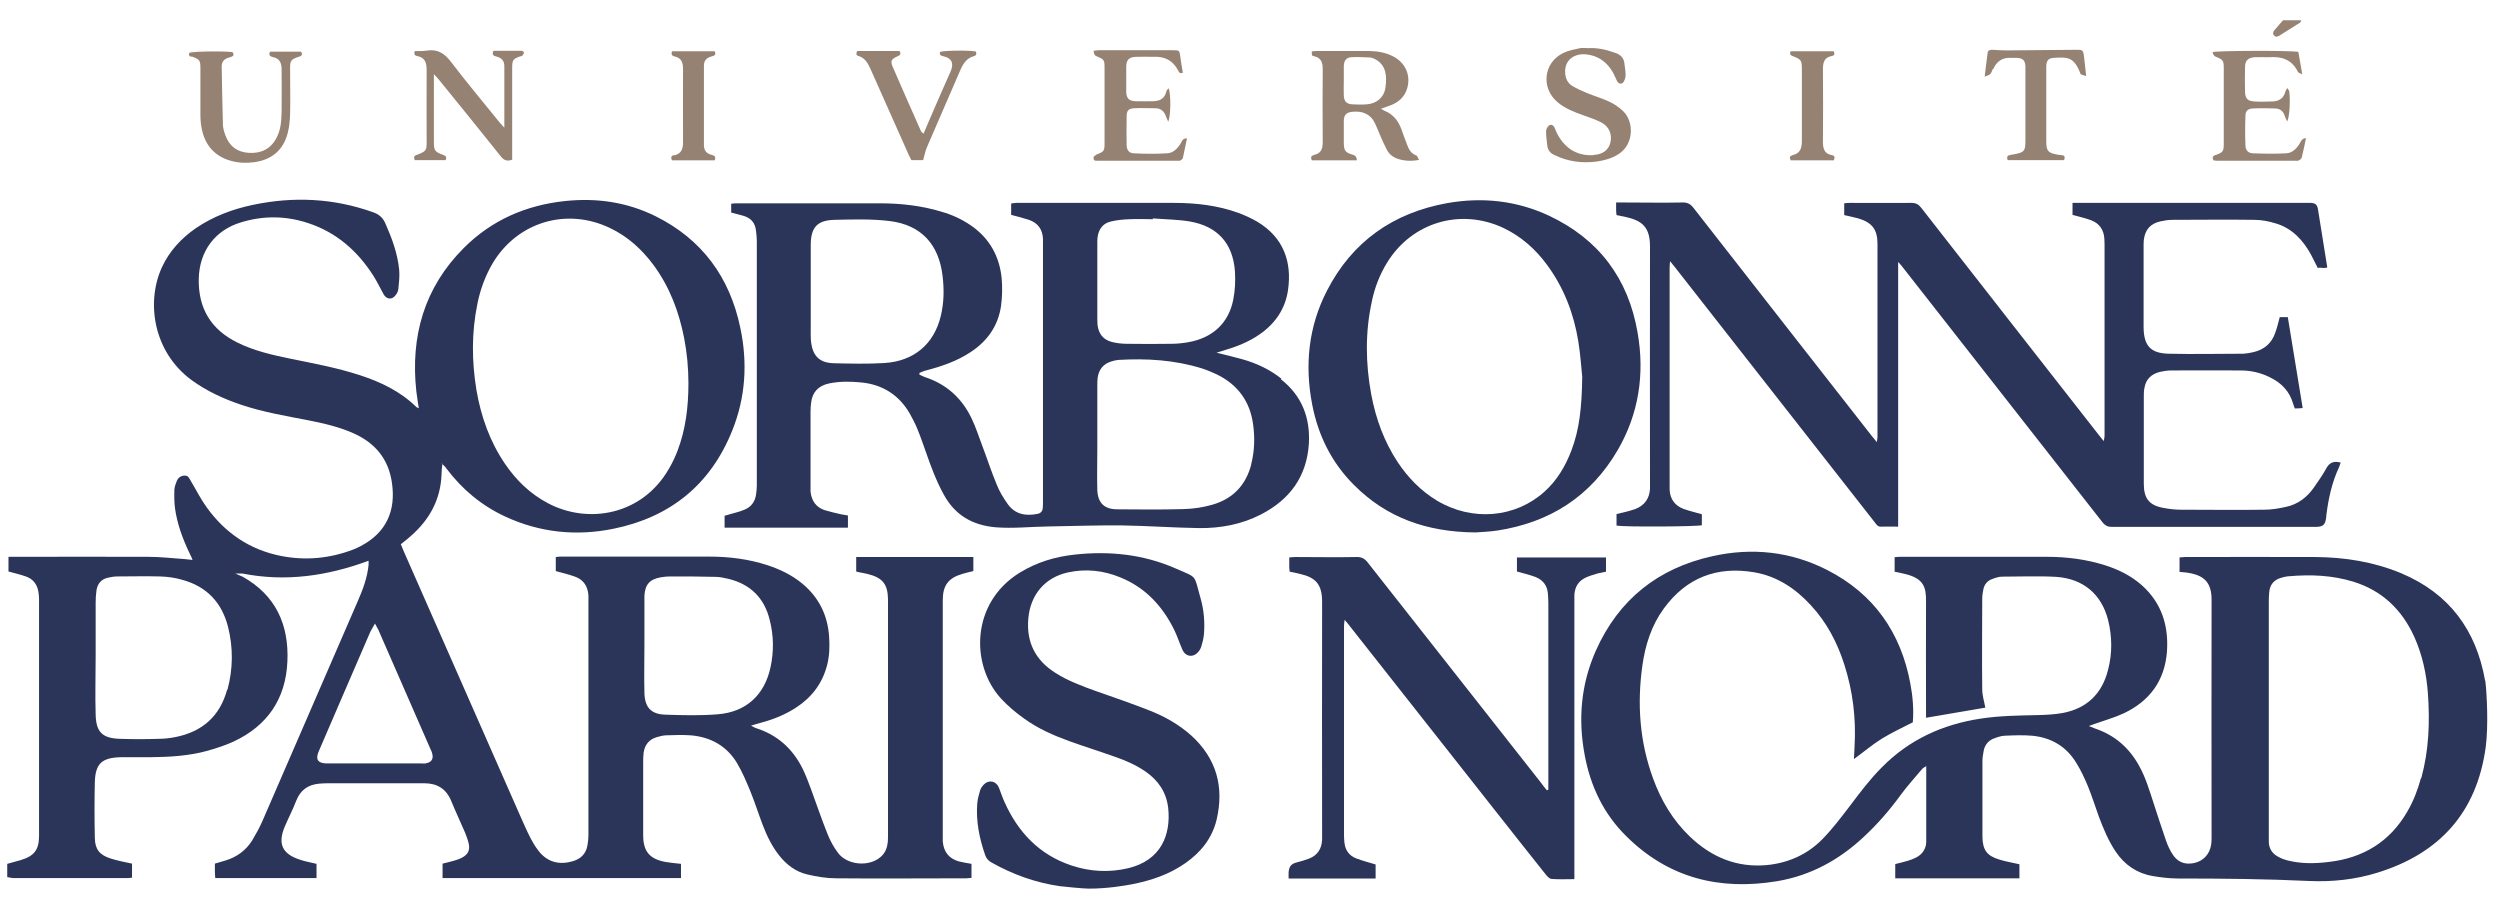 <svg width="121" height="44" viewBox="0 0 121 44" fill="none" xmlns="http://www.w3.org/2000/svg">
<g clip-path="url(#clip0_2127_204997)">
<path d="M120.28 32.95C119.85 30.5 118.55 28.73 116.23 27.75C114.89 27.19 113.49 26.97 112.05 26.96C109.95 26.95 107.85 26.96 105.75 26.96C105.66 26.96 105.58 26.98 105.49 26.98V27.68C105.61 27.69 105.71 27.7 105.81 27.71C106.66 27.82 107.05 28.17 107.04 29.05C107.03 32.87 107.04 36.69 107.04 40.51C107.04 40.63 107.04 40.76 107.02 40.88C106.95 41.34 106.65 41.67 106.2 41.77C105.73 41.87 105.36 41.72 105.11 41.28C105 41.1 104.91 40.9 104.84 40.7C104.63 40.09 104.43 39.48 104.23 38.86C104.03 38.25 103.85 37.63 103.53 37.06C103.05 36.19 102.35 35.58 101.4 35.26C101.32 35.23 101.24 35.2 101.1 35.14C101.23 35.09 101.3 35.07 101.37 35.04C101.85 34.87 102.35 34.73 102.8 34.52C104.04 33.93 104.77 32.95 104.88 31.55C104.97 30.3 104.63 29.19 103.67 28.33C103.15 27.87 102.55 27.57 101.89 27.36C100.97 27.07 100.03 26.95 99.08 26.95C96.7 26.95 94.32 26.95 91.93 26.95C91.85 26.95 91.78 26.96 91.7 26.97V27.67C91.87 27.71 92.02 27.73 92.16 27.77C93.14 27.99 93.22 28.45 93.22 29.09C93.21 30.86 93.22 32.63 93.22 34.4C93.22 34.52 93.22 34.64 93.22 34.74C94.21 34.57 95.17 34.41 96.09 34.25C96.04 33.97 95.94 33.67 95.94 33.36C95.92 31.9 95.94 30.44 95.94 28.97C95.94 28.81 95.97 28.65 96 28.5C96.05 28.28 96.19 28.11 96.41 28.03C96.57 27.97 96.74 27.91 96.9 27.91C97.77 27.91 98.65 27.87 99.52 27.92C100.83 28.01 101.71 28.76 102.03 30C102.23 30.8 102.24 31.62 102.03 32.42C101.74 33.58 101 34.29 99.83 34.51C99.44 34.58 99.04 34.6 98.65 34.61C97.72 34.63 96.79 34.64 95.87 34.78C94.02 35.06 92.4 35.8 91.08 37.14C90.51 37.71 90.03 38.35 89.54 39C89.11 39.56 88.69 40.12 88.2 40.62C87.47 41.36 86.55 41.77 85.51 41.87C84.06 42 82.84 41.49 81.8 40.5C80.97 39.71 80.4 38.75 80.01 37.68C79.36 35.91 79.23 34.08 79.49 32.22C79.63 31.22 79.93 30.27 80.53 29.45C81.62 27.96 83.1 27.39 84.91 27.7C86.01 27.89 86.9 28.48 87.65 29.3C88.41 30.12 88.92 31.09 89.26 32.15C89.68 33.45 89.84 34.78 89.76 36.14C89.75 36.34 89.74 36.53 89.73 36.74C90.21 36.39 90.63 36.03 91.1 35.74C91.57 35.45 92.08 35.22 92.58 34.96C92.63 34.34 92.58 33.71 92.46 33.08C92 30.61 90.69 28.74 88.44 27.59C86.68 26.69 84.8 26.49 82.88 26.92C80.25 27.5 78.34 29.02 77.24 31.49C76.52 33.11 76.37 34.81 76.7 36.55C76.98 38.06 77.62 39.4 78.72 40.48C80.76 42.5 83.23 43.11 86.01 42.65C87.62 42.38 89 41.63 90.19 40.52C90.86 39.9 91.45 39.22 91.99 38.48C92.31 38.04 92.68 37.64 93.03 37.22C93.07 37.17 93.14 37.14 93.23 37.08C93.23 38.32 93.23 39.52 93.23 40.73C93.23 41.07 93.05 41.34 92.75 41.5C92.61 41.57 92.46 41.63 92.31 41.67C92.12 41.73 91.92 41.77 91.73 41.82V42.51H97.74V41.83C97.4 41.75 97.07 41.7 96.76 41.6C96.16 41.42 95.96 41.13 95.95 40.5C95.95 39.29 95.95 38.07 95.95 36.86C95.95 36.67 95.98 36.48 96.02 36.29C96.08 36.05 96.23 35.86 96.46 35.76C96.64 35.69 96.83 35.62 97.01 35.61C97.46 35.59 97.92 35.57 98.37 35.61C99.28 35.7 100.01 36.13 100.49 36.92C100.71 37.27 100.89 37.66 101.05 38.04C101.25 38.53 101.41 39.04 101.59 39.54C101.81 40.12 102.05 40.7 102.4 41.22C102.83 41.86 103.43 42.27 104.19 42.4C104.6 42.47 105.02 42.52 105.44 42.52C107.55 42.52 109.66 42.54 111.77 42.64C112.89 42.69 113.99 42.57 115.06 42.24C118.08 41.31 119.88 39.32 120.31 36.15C120.44 35.15 120.37 33.64 120.29 32.95H120.28ZM117.17 37.67C117.02 38.23 116.81 38.77 116.52 39.27C115.67 40.75 114.37 41.53 112.7 41.72C112.04 41.8 111.39 41.81 110.74 41.65C110.58 41.61 110.41 41.55 110.27 41.47C109.98 41.32 109.81 41.07 109.81 40.73C109.81 40.62 109.81 40.5 109.81 40.39C109.81 38.51 109.81 36.63 109.81 34.74C109.81 32.89 109.81 31.04 109.81 29.2C109.81 29.02 109.81 28.84 109.83 28.66C109.86 28.31 110.05 28.07 110.39 27.97C110.52 27.93 110.65 27.9 110.79 27.89C111.84 27.8 112.87 27.84 113.89 28.15C115.29 28.58 116.25 29.5 116.85 30.82C117.24 31.69 117.44 32.61 117.51 33.55C117.61 34.94 117.56 36.31 117.19 37.66L117.17 37.67Z" fill="#2B355A"/>
<path d="M57.67 35.61C57.07 35.07 56.38 34.68 55.64 34.39C54.78 34.05 53.9 33.75 53.02 33.44C52.35 33.2 51.68 32.95 51.07 32.56C50.11 31.95 49.67 31.08 49.77 29.94C49.87 28.78 50.58 27.94 51.71 27.7C52.57 27.52 53.4 27.61 54.21 27.94C55.43 28.43 56.26 29.33 56.83 30.48C56.98 30.79 57.09 31.13 57.23 31.45C57.36 31.76 57.7 31.84 57.94 31.61C58.03 31.53 58.1 31.42 58.14 31.3C58.2 31.11 58.25 30.91 58.27 30.71C58.32 30.11 58.27 29.51 58.1 28.93C57.77 27.78 57.99 27.99 56.87 27.5C55.33 26.83 53.7 26.66 52.04 26.84C51.08 26.94 50.18 27.21 49.35 27.72C46.99 29.18 46.97 32.18 48.44 33.8C48.77 34.16 49.16 34.49 49.57 34.78C50.23 35.26 50.98 35.59 51.75 35.87C52.47 36.13 53.21 36.36 53.94 36.62C54.47 36.8 54.97 37.02 55.44 37.34C56.06 37.77 56.45 38.34 56.54 39.1C56.68 40.41 56.19 41.64 54.61 42.02C53.68 42.24 52.76 42.19 51.86 41.89C50.3 41.37 49.27 40.28 48.61 38.8C48.51 38.58 48.44 38.35 48.35 38.13C48.22 37.8 47.87 37.72 47.62 37.97C47.54 38.05 47.47 38.15 47.44 38.25C47.38 38.45 47.32 38.66 47.3 38.88C47.23 39.74 47.4 40.57 47.68 41.38C47.74 41.56 47.84 41.66 48 41.75C49.03 42.33 50.12 42.72 51.29 42.89C51.44 42.91 52.44 43.01 52.69 43.01C53.63 43.01 54.46 42.86 54.78 42.8C55.71 42.62 56.6 42.32 57.38 41.77C58.12 41.25 58.66 40.58 58.88 39.69C59.26 38.09 58.88 36.71 57.65 35.59L57.67 35.61Z" fill="#2B355A"/>
<path d="M110.33 1.72C110.66 1.51 111 1.3 111.33 1.09C111.36 1.07 111.36 1.02 111.38 0.98H110.5C110.37 1.13 110.23 1.29 110.1 1.44C110.03 1.52 109.98 1.61 110.06 1.71C110.14 1.81 110.24 1.78 110.33 1.72Z" fill="#958272"/>
<path d="M41.5 27.68C41.68 27.72 41.84 27.74 41.99 27.78C42.72 27.96 42.97 28.27 42.98 29.02C42.98 29.05 42.98 29.09 42.98 29.12C42.98 32.86 42.98 36.6 42.98 40.34C42.98 40.48 42.98 40.61 42.97 40.75C42.94 41.03 42.85 41.28 42.63 41.47C42.07 41.97 41.01 41.88 40.56 41.28C40.35 41 40.18 40.69 40.05 40.36C39.76 39.64 39.51 38.89 39.24 38.16C39.12 37.83 38.99 37.5 38.84 37.19C38.36 36.23 37.62 35.57 36.59 35.24C36.52 35.22 36.47 35.18 36.35 35.12C36.55 35.06 36.69 35.02 36.83 34.98C37.43 34.82 38.01 34.59 38.54 34.24C39.29 33.75 39.8 33.08 40.03 32.2C40.15 31.74 40.16 31.28 40.13 30.82C40.06 29.77 39.63 28.9 38.81 28.23C38.31 27.82 37.74 27.55 37.13 27.35C36.23 27.06 35.29 26.94 34.35 26.94C31.95 26.94 29.54 26.94 27.14 26.94C27.06 26.94 26.99 26.95 26.9 26.96V27.64C27.22 27.73 27.53 27.8 27.83 27.91C28.25 28.06 28.45 28.38 28.48 28.82C28.48 28.9 28.48 28.98 28.48 29.06C28.48 32.85 28.48 36.63 28.48 40.42C28.48 40.59 28.46 40.76 28.43 40.93C28.36 41.32 28.11 41.57 27.73 41.68C27.04 41.89 26.44 41.71 26.02 41.12C25.89 40.95 25.78 40.76 25.68 40.57C25.5 40.22 25.34 39.85 25.18 39.49C23.3 35.22 21.42 30.95 19.54 26.68C19.49 26.57 19.45 26.46 19.4 26.34C19.59 26.19 19.76 26.06 19.92 25.91C20.8 25.13 21.32 24.17 21.37 22.98C21.37 22.81 21.39 22.63 21.41 22.46C21.41 22.46 21.41 22.46 21.41 22.45C21.4 22.45 21.39 22.45 21.38 22.45C21.38 22.44 21.38 22.43 21.39 22.42C21.39 22.43 21.41 22.45 21.41 22.46C21.41 22.46 21.41 22.46 21.42 22.46C21.42 22.46 21.42 22.46 21.42 22.47C21.49 22.54 21.56 22.6 21.61 22.68C22.37 23.69 23.31 24.47 24.45 25C26.13 25.78 27.9 25.96 29.7 25.59C32.44 25.03 34.39 23.46 35.44 20.84C36.09 19.23 36.19 17.55 35.83 15.86C35.32 13.42 33.98 11.58 31.72 10.46C30.34 9.78 28.88 9.57 27.35 9.73C25.46 9.93 23.8 10.65 22.45 12C20.53 13.92 19.86 16.28 20.15 18.94C20.18 19.21 20.23 19.47 20.27 19.76C20.21 19.73 20.17 19.72 20.15 19.7C19.38 18.94 18.43 18.49 17.42 18.16C16.32 17.8 15.18 17.59 14.05 17.36C13.17 17.18 12.3 16.98 11.49 16.58C10.21 15.95 9.59 14.92 9.62 13.49C9.65 12.16 10.4 11.14 11.67 10.76C12.75 10.43 13.84 10.44 14.92 10.8C16.29 11.25 17.31 12.15 18.08 13.36C18.26 13.65 18.41 13.96 18.57 14.25C18.7 14.48 18.95 14.52 19.12 14.32C19.2 14.23 19.27 14.11 19.28 13.99C19.31 13.68 19.35 13.36 19.32 13.05C19.24 12.26 18.97 11.53 18.65 10.81C18.53 10.53 18.34 10.37 18.05 10.27C16.14 9.59 14.2 9.5 12.22 9.92C11.23 10.13 10.31 10.48 9.47 11.05C8.77 11.54 8.2 12.15 7.84 12.93C7.06 14.62 7.42 17.02 9.25 18.38C10 18.93 10.83 19.31 11.7 19.6C12.75 19.95 13.83 20.13 14.91 20.34C15.67 20.49 16.42 20.66 17.13 20.98C18.17 21.45 18.81 22.23 18.97 23.37C19.17 24.74 18.68 25.79 17.46 26.43C17.34 26.49 17.22 26.55 17.09 26.6C15.96 27.03 14.8 27.14 13.61 26.91C12.09 26.61 10.9 25.8 10 24.55C9.71 24.15 9.49 23.7 9.23 23.27C9.16 23.15 9.11 23.01 8.94 23.02C8.77 23.02 8.63 23.11 8.56 23.27C8.51 23.4 8.45 23.55 8.44 23.69C8.43 23.99 8.43 24.3 8.47 24.6C8.58 25.39 8.86 26.13 9.21 26.85C9.25 26.92 9.28 27 9.32 27.1C9.17 27.09 9.06 27.07 8.94 27.06C8.35 27.02 7.76 26.95 7.18 26.95C5.04 26.94 2.89 26.95 0.75 26.95C0.64 26.95 0.53 26.95 0.41 26.95V27.66C0.71 27.74 0.99 27.81 1.25 27.9C1.6 28.02 1.8 28.28 1.86 28.65C1.88 28.77 1.89 28.9 1.89 29.02C1.89 32.83 1.89 36.64 1.89 40.45C1.89 41.13 1.66 41.43 1 41.63C0.78 41.69 0.57 41.75 0.35 41.81C0.35 42.02 0.35 42.24 0.35 42.45C0.46 42.47 0.57 42.5 0.68 42.5C2.49 42.5 4.31 42.5 6.12 42.5C6.21 42.5 6.29 42.49 6.39 42.48V41.8C6.03 41.72 5.69 41.66 5.35 41.55C4.82 41.38 4.6 41.11 4.59 40.56C4.57 39.65 4.57 38.75 4.59 37.84C4.62 36.95 4.94 36.67 5.85 36.65C6.31 36.65 6.78 36.65 7.24 36.65C8.19 36.64 9.15 36.59 10.07 36.33C10.49 36.21 10.92 36.07 11.31 35.89C12.95 35.12 13.83 33.82 13.91 32.02C13.99 30.24 13.35 28.81 11.74 27.91C11.64 27.87 11.54 27.82 11.39 27.76H11.74C13.82 28.17 15.84 27.88 17.84 27.14C17.84 27.23 17.84 27.28 17.84 27.33C17.78 27.96 17.56 28.54 17.31 29.11C15.78 32.65 14.24 36.2 12.7 39.74C12.56 40.06 12.39 40.37 12.21 40.67C11.91 41.15 11.48 41.47 10.94 41.64C10.77 41.69 10.59 41.74 10.4 41.8C10.4 41.91 10.4 42.02 10.4 42.14C10.4 42.26 10.41 42.38 10.42 42.5H15.32V41.81C15.05 41.74 14.78 41.7 14.52 41.61C13.65 41.33 13.43 40.83 13.79 39.99C13.97 39.57 14.18 39.17 14.34 38.75C14.54 38.24 14.91 37.98 15.44 37.93C15.58 37.92 15.71 37.91 15.85 37.91C16.68 37.91 17.51 37.91 18.33 37.91C19.07 37.91 19.8 37.91 20.54 37.91C21.16 37.91 21.6 38.18 21.84 38.77C22.05 39.28 22.29 39.79 22.51 40.3C22.58 40.48 22.65 40.66 22.69 40.85C22.75 41.15 22.65 41.35 22.38 41.5C22.26 41.57 22.13 41.61 22 41.65C21.81 41.71 21.61 41.75 21.42 41.8V42.5H32.96V41.81C32.69 41.78 32.46 41.76 32.22 41.72C31.44 41.58 31.13 41.21 31.13 40.42C31.13 39.25 31.13 38.08 31.13 36.92C31.13 36.76 31.13 36.6 31.15 36.44C31.2 36.06 31.41 35.79 31.78 35.68C31.92 35.64 32.07 35.6 32.21 35.59C32.62 35.58 33.03 35.56 33.43 35.59C34.39 35.67 35.17 36.1 35.67 36.93C35.92 37.35 36.12 37.82 36.31 38.28C36.53 38.82 36.71 39.39 36.92 39.94C37.12 40.46 37.36 40.96 37.71 41.4C38.06 41.85 38.51 42.19 39.06 42.32C39.52 42.43 40 42.51 40.47 42.51C42.57 42.53 44.67 42.51 46.77 42.51C46.86 42.51 46.94 42.49 47.02 42.49V41.81C46.8 41.77 46.59 41.74 46.4 41.69C45.92 41.55 45.67 41.22 45.63 40.72C45.63 40.64 45.63 40.56 45.63 40.48C45.63 36.67 45.63 32.86 45.63 29.05C45.63 28.33 45.9 27.97 46.6 27.77C46.77 27.72 46.95 27.68 47.11 27.64V26.96H41.44V27.66L41.5 27.68ZM23.11 14.68C23.25 14 23.49 13.35 23.84 12.75C25.03 10.75 27.41 10.03 29.51 11.03C30.38 11.44 31.07 12.07 31.64 12.84C32.41 13.89 32.86 15.08 33.11 16.35C33.25 17.07 33.32 17.81 33.32 18.55C33.32 19.68 33.19 20.79 32.78 21.85C32.67 22.13 32.54 22.41 32.38 22.68C31.09 24.94 28.46 25.39 26.51 24.35C25.66 23.9 24.99 23.25 24.45 22.46C23.71 21.38 23.28 20.16 23.06 18.88C22.83 17.48 22.82 16.08 23.11 14.69V14.68ZM10.99 33.39C10.64 34.67 9.79 35.41 8.51 35.67C8.22 35.73 7.93 35.76 7.63 35.76C7.03 35.78 6.43 35.78 5.83 35.76C4.97 35.74 4.65 35.45 4.63 34.59C4.6 33.64 4.63 32.69 4.63 31.73C4.63 30.88 4.63 30.03 4.63 29.18C4.63 28.98 4.64 28.77 4.67 28.57C4.72 28.25 4.9 28.03 5.23 27.96C5.37 27.93 5.52 27.9 5.67 27.9C6.36 27.9 7.05 27.88 7.74 27.9C8.1 27.91 8.47 27.96 8.81 28.06C10 28.38 10.74 29.16 11.04 30.35C11.29 31.36 11.28 32.37 11.01 33.38L10.99 33.39ZM20.62 36.95C20.53 36.96 20.44 36.95 20.35 36.95C18.87 36.95 17.38 36.95 15.9 36.95C15.87 36.95 15.83 36.95 15.8 36.95C15.39 36.94 15.26 36.76 15.42 36.38C15.77 35.56 16.13 34.74 16.48 33.92C16.95 32.84 17.41 31.76 17.88 30.68C17.94 30.53 18.03 30.39 18.15 30.18C18.24 30.36 18.31 30.46 18.35 30.57C19.19 32.48 20.02 34.38 20.85 36.29C20.88 36.35 20.91 36.41 20.92 36.48C20.99 36.73 20.88 36.9 20.62 36.94V36.95ZM34.76 34.57C33.92 34.64 33.06 34.62 32.21 34.59C31.51 34.57 31.21 34.24 31.19 33.54C31.17 32.76 31.19 31.98 31.19 31.2C31.19 30.53 31.19 29.86 31.19 29.2C31.19 29.08 31.19 28.95 31.19 28.83C31.22 28.29 31.45 28.03 31.99 27.94C32.15 27.91 32.31 27.9 32.46 27.9C33.18 27.9 33.91 27.9 34.63 27.92C34.84 27.92 35.06 27.97 35.27 28.02C36.32 28.28 36.99 28.94 37.25 29.99C37.45 30.76 37.46 31.54 37.29 32.31C37 33.64 36.11 34.46 34.75 34.57H34.76Z" fill="#2B355A"/>
<path d="M62.01 18.32C61.44 17.87 60.79 17.57 60.1 17.38C59.71 17.27 59.32 17.18 58.88 17.07C59.03 17.03 59.13 16.99 59.24 16.96C59.85 16.78 60.44 16.55 60.97 16.18C61.72 15.66 62.21 14.95 62.34 14.04C62.54 12.66 62.11 11.48 60.85 10.73C60.56 10.56 60.25 10.42 59.93 10.3C58.93 9.94 57.88 9.82 56.82 9.82C54.28 9.82 51.74 9.82 49.2 9.82C49.11 9.82 49.03 9.84 48.94 9.85V10.4C49.24 10.48 49.53 10.55 49.8 10.64C50.23 10.79 50.46 11.1 50.48 11.56C50.48 11.66 50.48 11.76 50.48 11.87C50.48 16 50.48 20.12 50.48 24.25C50.48 24.36 50.48 24.48 50.47 24.59C50.46 24.74 50.37 24.84 50.22 24.87C49.64 24.99 49.12 24.89 48.77 24.39C48.56 24.1 48.37 23.78 48.24 23.45C47.98 22.83 47.78 22.2 47.54 21.57C47.37 21.13 47.23 20.67 47.02 20.24C46.55 19.27 45.81 18.59 44.76 18.25C44.67 18.22 44.59 18.17 44.5 18.13V18.05C44.61 18.01 44.71 17.95 44.82 17.93C45.58 17.73 46.32 17.48 46.98 17.04C47.79 16.51 48.31 15.77 48.45 14.81C48.51 14.37 48.52 13.9 48.48 13.46C48.37 12.38 47.87 11.5 46.96 10.89C46.53 10.6 46.07 10.39 45.58 10.25C44.6 9.95 43.58 9.84 42.56 9.84C40.26 9.84 37.95 9.84 35.65 9.84C35.56 9.84 35.48 9.85 35.39 9.86V10.29C35.61 10.35 35.81 10.39 36 10.45C36.35 10.56 36.55 10.79 36.59 11.16C36.61 11.33 36.63 11.5 36.63 11.67C36.63 15.62 36.63 19.56 36.63 23.51C36.63 23.66 36.61 23.8 36.59 23.95C36.54 24.29 36.35 24.54 36.03 24.67C35.8 24.77 35.56 24.82 35.32 24.89C35.24 24.92 35.15 24.94 35.07 24.96V25.54H41.04V24.95C40.92 24.93 40.81 24.91 40.7 24.89C40.44 24.83 40.17 24.77 39.91 24.69C39.49 24.55 39.28 24.23 39.23 23.8C39.23 23.71 39.23 23.62 39.23 23.53C39.23 22.33 39.23 21.13 39.23 19.92C39.23 19.77 39.24 19.63 39.26 19.48C39.32 18.97 39.62 18.67 40.12 18.56C40.64 18.45 41.16 18.46 41.68 18.51C42.72 18.61 43.52 19.12 44.04 20.03C44.17 20.27 44.3 20.51 44.4 20.76C44.55 21.12 44.67 21.48 44.8 21.84C45.05 22.56 45.31 23.27 45.68 23.94C46.22 24.93 47.06 25.42 48.18 25.52C49.04 25.59 49.9 25.49 50.76 25.48C51.94 25.46 53.12 25.42 54.3 25.43C55.55 25.45 56.79 25.54 58.04 25.56C59.08 25.57 60.1 25.38 61.03 24.9C62.43 24.18 63.25 23.06 63.35 21.47C63.42 20.22 63.01 19.15 62 18.36L62.01 18.32ZM42.82 17.57C42 17.62 41.17 17.6 40.34 17.58C39.68 17.56 39.35 17.24 39.26 16.59C39.23 16.34 39.24 16.09 39.24 15.84C39.24 15.24 39.24 14.64 39.24 14.04C39.24 13.31 39.24 12.59 39.24 11.86C39.24 11.01 39.55 10.66 40.39 10.64C41.28 10.62 42.19 10.59 43.07 10.7C44.59 10.89 45.44 11.83 45.62 13.35C45.7 14.01 45.69 14.66 45.53 15.31C45.2 16.66 44.23 17.48 42.81 17.57H42.82ZM53.11 11.77C53.11 11.68 53.11 11.59 53.12 11.5C53.17 11.1 53.37 10.81 53.77 10.72C54.06 10.65 54.37 10.62 54.68 10.61C55.05 10.59 55.43 10.61 55.8 10.61C55.8 10.6 55.8 10.58 55.8 10.57C56.4 10.62 57 10.62 57.59 10.72C58.92 10.95 59.67 11.77 59.77 13.12C59.8 13.58 59.78 14.05 59.69 14.5C59.47 15.63 58.7 16.35 57.53 16.56C57.25 16.61 56.97 16.64 56.69 16.64C55.98 16.65 55.26 16.65 54.55 16.64C54.3 16.64 54.05 16.61 53.81 16.55C53.39 16.44 53.17 16.15 53.12 15.72C53.12 15.63 53.11 15.54 53.11 15.45C53.11 14.23 53.11 13 53.11 11.78V11.77ZM60.56 22.48C60.3 23.49 59.66 24.15 58.67 24.43C58.22 24.56 57.74 24.63 57.27 24.64C56.21 24.67 55.14 24.66 54.07 24.65C53.45 24.65 53.13 24.34 53.11 23.71C53.09 23.04 53.11 22.37 53.11 21.7C53.11 21.48 53.11 21.27 53.11 21.05C53.11 20.26 53.11 19.46 53.11 18.67C53.11 18.53 53.11 18.4 53.13 18.26C53.19 17.88 53.4 17.62 53.77 17.5C53.89 17.46 54.01 17.43 54.13 17.42C55.5 17.34 56.85 17.42 58.17 17.83C58.42 17.91 58.66 18.01 58.89 18.12C59.9 18.61 60.5 19.42 60.65 20.54C60.74 21.18 60.72 21.83 60.56 22.46V22.48Z" fill="#2B355A"/>
<path d="M78.22 9.81C78.22 9.95 78.22 10.06 78.22 10.17C78.22 10.25 78.23 10.32 78.24 10.41C78.4 10.44 78.54 10.47 78.68 10.5C79.48 10.68 79.87 10.99 79.86 11.96C79.85 15.75 79.86 19.53 79.86 23.32C79.86 23.43 79.86 23.55 79.86 23.66C79.83 24.14 79.59 24.47 79.14 24.64C78.97 24.7 78.79 24.75 78.62 24.79C78.49 24.82 78.36 24.85 78.24 24.88V25.44C78.67 25.51 82.14 25.49 82.37 25.42V24.89C82.06 24.8 81.76 24.73 81.48 24.63C81.06 24.47 80.83 24.15 80.81 23.7C80.81 23.61 80.81 23.52 80.81 23.43C80.81 19.94 80.81 16.45 80.81 12.95C80.81 12.87 80.82 12.78 80.83 12.64C80.94 12.78 81.01 12.86 81.08 12.95C83.51 16.06 85.95 19.16 88.38 22.27C89.16 23.27 89.95 24.27 90.73 25.27C90.81 25.37 90.87 25.5 91.04 25.49C91.3 25.48 91.56 25.49 91.87 25.49V12.68C91.96 12.77 92 12.82 92.04 12.87C92.7 13.72 93.37 14.57 94.03 15.41C96.6 18.69 99.16 21.96 101.73 25.24C101.85 25.4 101.97 25.5 102.2 25.5C105.48 25.5 108.76 25.5 112.03 25.5C112.06 25.5 112.1 25.5 112.13 25.5C112.43 25.49 112.53 25.4 112.58 25.1C112.59 25.03 112.59 24.96 112.6 24.9C112.7 24.11 112.87 23.34 113.21 22.61C113.24 22.54 113.26 22.47 113.29 22.39C112.96 22.3 112.74 22.38 112.58 22.69C112.41 23.01 112.19 23.3 111.99 23.6C111.66 24.07 111.22 24.41 110.65 24.53C110.3 24.61 109.94 24.67 109.58 24.67C108.24 24.69 106.9 24.67 105.56 24.67C105.29 24.67 105.02 24.64 104.75 24.59C104.03 24.47 103.76 24.14 103.76 23.41C103.76 22 103.76 20.6 103.76 19.19C103.76 19.05 103.76 18.92 103.79 18.78C103.86 18.35 104.13 18.1 104.54 18C104.72 17.96 104.9 17.93 105.08 17.93C106.2 17.93 107.33 17.92 108.45 17.93C108.94 17.93 109.42 18.04 109.86 18.26C110.42 18.53 110.82 18.94 110.99 19.55C111.01 19.62 111.04 19.69 111.07 19.77C111.2 19.77 111.31 19.76 111.45 19.75C111.21 18.27 110.97 16.81 110.73 15.35H110.34C110.27 15.61 110.21 15.87 110.12 16.11C109.95 16.61 109.59 16.92 109.08 17.04C108.92 17.08 108.75 17.11 108.58 17.12C107.38 17.12 106.18 17.15 104.97 17.12C104.08 17.1 103.76 16.73 103.75 15.84C103.75 14.55 103.75 13.26 103.75 11.96C103.75 11.85 103.75 11.73 103.76 11.62C103.82 11.11 104.08 10.82 104.58 10.71C104.77 10.67 104.96 10.64 105.15 10.64C106.47 10.64 107.78 10.62 109.1 10.64C109.46 10.64 109.82 10.71 110.17 10.82C110.95 11.06 111.47 11.63 111.85 12.32C111.96 12.53 112.06 12.74 112.18 12.97C112.34 12.93 112.51 13.01 112.64 12.94C112.49 11.98 112.34 11.06 112.19 10.13C112.15 9.91 112.08 9.84 111.86 9.82C111.78 9.82 111.7 9.82 111.62 9.82C107.97 9.82 104.32 9.82 100.66 9.82C100.55 9.82 100.44 9.82 100.31 9.82V10.4C100.62 10.49 100.92 10.55 101.21 10.66C101.61 10.81 101.82 11.12 101.85 11.54C101.85 11.63 101.86 11.72 101.86 11.81C101.86 14.91 101.86 18 101.86 21.1C101.86 21.17 101.84 21.24 101.82 21.35C101.72 21.22 101.65 21.14 101.58 21.05C98.72 17.39 95.85 13.73 92.99 10.06C92.86 9.89 92.73 9.82 92.51 9.82C91.51 9.83 90.51 9.82 89.52 9.82C89.43 9.82 89.35 9.83 89.26 9.84V10.41C89.5 10.47 89.73 10.51 89.94 10.57C90.61 10.77 90.87 11.11 90.87 11.8C90.87 14.92 90.87 18.04 90.87 21.15C90.87 21.22 90.85 21.29 90.84 21.4C90.73 21.26 90.65 21.17 90.57 21.07C87.71 17.41 84.84 13.75 81.98 10.08C81.83 9.88 81.68 9.79 81.42 9.8C80.47 9.82 79.51 9.8 78.56 9.8H78.2L78.22 9.81Z" fill="#2B355A"/>
<path d="M65.53 23.47C67.1 25.05 69.04 25.75 71.41 25.77C71.65 25.75 72.06 25.74 72.46 25.68C75.01 25.29 76.99 24.03 78.3 21.78C79.32 20.02 79.61 18.1 79.26 16.1C78.81 13.48 77.38 11.57 74.97 10.44C73.41 9.71 71.75 9.53 70.05 9.83C67.43 10.3 65.45 11.69 64.23 14.06C63.33 15.8 63.14 17.67 63.51 19.58C63.8 21.08 64.45 22.39 65.53 23.47ZM66.4 14.57C66.54 13.91 66.78 13.29 67.13 12.72C68.33 10.76 70.68 10.06 72.76 11.03C73.62 11.44 74.31 12.05 74.87 12.81C75.69 13.92 76.17 15.17 76.39 16.52C76.5 17.2 76.54 17.89 76.58 18.24C76.56 19.69 76.45 20.78 76.05 21.82C75.76 22.57 75.36 23.25 74.76 23.79C73.35 25.07 71.25 25.25 69.55 24.23C68.77 23.76 68.15 23.12 67.65 22.37C66.99 21.37 66.59 20.27 66.37 19.1C66.09 17.59 66.07 16.08 66.4 14.58V14.57Z" fill="#2B355A"/>
<path d="M77.24 27.78C77.4 27.73 77.57 27.71 77.73 27.67V26.98H73.42V27.66C73.74 27.75 74.03 27.82 74.3 27.92C74.67 28.06 74.89 28.33 74.92 28.74C74.93 28.89 74.94 29.03 74.94 29.18C74.94 32.09 74.94 35.01 74.94 37.92V38.22L74.87 38.25C74.77 38.13 74.67 38.01 74.58 37.88C71.79 34.33 69 30.79 66.21 27.24C66.06 27.04 65.9 26.95 65.65 26.96C64.67 26.98 63.7 26.96 62.72 26.96C62.62 26.96 62.52 26.97 62.4 26.98C62.4 27.16 62.4 27.32 62.4 27.47C62.4 27.54 62.42 27.6 62.42 27.67C62.58 27.7 62.74 27.73 62.89 27.77C63.7 27.95 63.99 28.29 63.99 29.14C63.98 32.87 63.99 36.6 63.99 40.33C63.99 40.43 63.99 40.53 63.99 40.64C63.97 41.08 63.77 41.4 63.35 41.56C63.17 41.63 62.99 41.68 62.8 41.73C62.51 41.8 62.4 41.91 62.37 42.2C62.36 42.3 62.37 42.4 62.37 42.52H66.58V41.84C66.25 41.74 65.94 41.66 65.65 41.55C65.3 41.42 65.11 41.15 65.07 40.78C65.06 40.67 65.05 40.55 65.05 40.44C65.05 37.06 65.05 33.68 65.05 30.31C65.05 30.23 65.06 30.14 65.08 30C65.2 30.14 65.28 30.23 65.35 30.33C67.74 33.37 70.14 36.4 72.53 39.44C73.29 40.4 74.04 41.36 74.81 42.32C74.88 42.41 74.99 42.53 75.09 42.54C75.45 42.57 75.81 42.55 76.2 42.55C76.2 42.38 76.2 42.25 76.2 42.11C76.2 37.82 76.2 33.54 76.2 29.25C76.2 29.09 76.2 28.93 76.2 28.77C76.23 28.4 76.4 28.12 76.74 27.96C76.9 27.88 77.08 27.83 77.25 27.78H77.24Z" fill="#2B355A"/>
<path d="M63.59 7.51C63.42 7.54 63.45 7.65 63.49 7.76H65.67C65.67 7.62 65.617 7.533 65.51 7.5C65.11 7.39 65.04 7.3 65.04 6.88C65.04 6.54 65.04 6.2 65.04 5.86C65.04 5.57 65.16 5.44 65.45 5.41C65.94 5.36 66.34 5.52 66.55 5.97C66.64 6.15 66.71 6.35 66.79 6.53C66.89 6.77 67 7.01 67.12 7.24C67.23 7.46 67.42 7.61 67.66 7.69C67.97 7.79 68.3 7.81 68.68 7.74C68.62 7.64 68.6 7.54 68.54 7.52C68.3 7.43 68.19 7.24 68.11 7.02C68.01 6.77 67.92 6.51 67.83 6.26C67.68 5.85 67.43 5.53 67.01 5.36C66.96 5.34 66.92 5.31 66.84 5.26C67.04 5.19 67.2 5.14 67.35 5.08C67.71 4.93 67.98 4.68 68.1 4.3C68.3 3.66 68.03 3.04 67.43 2.73C67.08 2.55 66.71 2.48 66.31 2.47C65.44 2.47 64.56 2.47 63.69 2.47C63.62 2.47 63.56 2.48 63.49 2.49C63.49 2.68 63.49 2.7 63.6 2.72C63.95 2.8 64.02 3.03 64.02 3.35C64.01 4.53 64.01 5.71 64.02 6.88C64.02 7.21 63.94 7.43 63.59 7.5V7.51ZM65.04 3.9C65.04 3.66 65.04 3.42 65.04 3.19C65.05 2.93 65.16 2.79 65.39 2.77C65.68 2.75 65.98 2.77 66.27 2.78C66.39 2.78 66.52 2.84 66.62 2.9C67.06 3.17 67.15 3.65 67.05 4.27C66.98 4.72 66.62 5.02 66.15 5.05C65.92 5.07 65.7 5.06 65.47 5.05C65.18 5.04 65.06 4.92 65.04 4.64C65.03 4.39 65.04 4.14 65.04 3.89V3.9Z" fill="#958272"/>
<path d="M20.16 7.5C20.02 7.55 20.03 7.63 20.07 7.75H21.57C21.62 7.61 21.6 7.55 21.46 7.5C21.04 7.35 21 7.29 21 6.86C21 5.87 21 4.89 21 3.9V3.59C21.13 3.73 21.2 3.8 21.27 3.89C22.26 5.11 23.26 6.34 24.24 7.57C24.39 7.76 24.54 7.82 24.79 7.73C24.79 7.26 24.79 6.79 24.79 6.31C24.79 5.3 24.79 4.29 24.79 3.28C24.79 2.91 24.83 2.85 25.17 2.73C25.2 2.72 25.25 2.72 25.27 2.7C25.31 2.66 25.36 2.6 25.36 2.55C25.36 2.52 25.29 2.46 25.25 2.46C24.79 2.46 24.32 2.46 23.88 2.46C23.79 2.67 23.91 2.71 24.04 2.74C24.27 2.8 24.41 2.94 24.41 3.2C24.41 4.16 24.41 5.13 24.41 6.18C24.3 6.06 24.25 6.01 24.2 5.95C23.41 4.97 22.6 4.01 21.84 3.01C21.52 2.59 21.19 2.36 20.65 2.45C20.46 2.48 20.26 2.47 20.08 2.47C20.02 2.63 20.08 2.69 20.18 2.71C20.59 2.78 20.65 3.06 20.65 3.41C20.64 4.54 20.65 5.68 20.65 6.81C20.65 7.29 20.65 7.31 20.17 7.5H20.16Z" fill="#958272"/>
<path d="M77.13 7.51C76.35 7.55 75.78 7.21 75.4 6.53C75.33 6.41 75.29 6.28 75.23 6.16C75.15 6.01 75.01 6 74.91 6.14C74.86 6.21 74.82 6.31 74.83 6.39C74.83 6.61 74.87 6.84 74.89 7.06C74.92 7.28 75.04 7.42 75.25 7.51C75.89 7.82 76.57 7.91 77.27 7.82C77.64 7.77 78 7.67 78.32 7.47C79.1 6.99 79.09 5.87 78.55 5.37C78.36 5.19 78.14 5.04 77.91 4.93C77.55 4.76 77.17 4.65 76.8 4.5C76.56 4.4 76.32 4.29 76.1 4.16C75.9 4.04 75.79 3.84 75.76 3.6C75.68 2.9 76.2 2.58 76.76 2.63C77.36 2.69 77.79 3.01 78.08 3.53C78.15 3.66 78.2 3.8 78.27 3.93C78.35 4.08 78.51 4.09 78.59 3.95C78.64 3.86 78.68 3.74 78.68 3.63C78.68 3.44 78.64 3.25 78.62 3.06C78.59 2.81 78.45 2.66 78.21 2.57C77.77 2.41 77.32 2.3 76.85 2.33C76.73 2.33 76.6 2.31 76.48 2.33C76.21 2.39 75.92 2.44 75.67 2.56C74.7 3.03 74.57 4.26 75.39 4.95C75.76 5.26 76.21 5.43 76.66 5.59C76.95 5.69 77.24 5.79 77.51 5.93C77.89 6.13 78.04 6.52 77.94 6.91C77.85 7.27 77.56 7.48 77.12 7.5L77.13 7.51Z" fill="#958272"/>
<path d="M53.06 7.5C52.91 7.56 52.91 7.63 52.95 7.75C52.99 7.76 53.01 7.78 53.03 7.78C54.36 7.78 55.68 7.78 57.01 7.78C57.04 7.78 57.09 7.78 57.11 7.78C57.16 7.75 57.24 7.7 57.25 7.65C57.32 7.34 57.38 7.02 57.45 6.7C57.23 6.68 57.2 6.86 57.13 6.97C56.97 7.21 56.77 7.41 56.49 7.42C55.96 7.45 55.43 7.45 54.89 7.42C54.65 7.42 54.54 7.27 54.53 7.04C54.52 6.56 54.52 6.09 54.53 5.61C54.53 5.36 54.63 5.25 54.88 5.24C55.23 5.22 55.58 5.24 55.93 5.24C56.18 5.24 56.35 5.39 56.43 5.63C56.46 5.71 56.49 5.78 56.54 5.89C56.67 5.62 56.68 4.56 56.56 4.27C56.51 4.33 56.46 4.37 56.45 4.43C56.37 4.78 56.12 4.9 55.79 4.9C55.52 4.9 55.25 4.91 54.97 4.9C54.64 4.89 54.52 4.76 54.51 4.44C54.51 4.04 54.51 3.65 54.51 3.25C54.51 2.89 54.64 2.76 55 2.75C55.27 2.74 55.54 2.75 55.82 2.75C56.36 2.72 56.77 2.92 57.02 3.41C57.06 3.49 57.1 3.58 57.25 3.52C57.21 3.28 57.16 3.02 57.13 2.77C57.09 2.44 57.09 2.43 56.76 2.43C55.57 2.43 54.38 2.43 53.19 2.43C53.1 2.43 53.02 2.45 52.93 2.46C52.943 2.6 52.983 2.683 53.05 2.71C53.45 2.88 53.46 2.89 53.46 3.3C53.46 4.5 53.46 5.7 53.46 6.9C53.46 7.31 53.45 7.34 53.04 7.49L53.06 7.5Z" fill="#958272"/>
<path d="M107.23 7.5C107.08 7.56 107.07 7.63 107.13 7.76C107.18 7.76 107.24 7.78 107.29 7.78C108.56 7.78 109.83 7.78 111.1 7.78C111.15 7.78 111.2 7.79 111.23 7.78C111.29 7.75 111.38 7.7 111.4 7.64C111.48 7.33 111.54 7.02 111.61 6.69C111.4 6.69 111.36 6.86 111.29 6.97C111.14 7.21 110.93 7.41 110.65 7.42C110.12 7.45 109.58 7.44 109.05 7.42C108.82 7.42 108.69 7.28 108.68 7.05C108.66 6.56 108.66 6.08 108.68 5.59C108.68 5.37 108.81 5.26 109.03 5.25C109.39 5.23 109.76 5.24 110.12 5.25C110.36 5.25 110.52 5.39 110.59 5.63C110.61 5.71 110.66 5.78 110.7 5.88C110.81 5.67 110.86 4.9 110.8 4.42C110.8 4.38 110.75 4.34 110.7 4.26C110.66 4.35 110.62 4.39 110.61 4.44C110.53 4.75 110.32 4.89 110.02 4.91C109.71 4.92 109.41 4.93 109.1 4.91C108.79 4.89 108.67 4.77 108.66 4.46C108.65 4.05 108.65 3.64 108.66 3.24C108.66 2.93 108.81 2.79 109.13 2.77C109.36 2.76 109.58 2.77 109.81 2.77C110.43 2.72 110.93 2.88 111.22 3.48C111.24 3.53 111.33 3.54 111.43 3.6C111.36 3.19 111.3 2.85 111.24 2.51C110.86 2.44 107.33 2.45 107.09 2.52C107.11 2.633 107.157 2.707 107.23 2.74C107.6 2.89 107.63 2.92 107.63 3.31C107.63 4.51 107.63 5.71 107.63 6.92C107.63 7.33 107.61 7.37 107.22 7.51L107.23 7.5Z" fill="#958272"/>
<path d="M9.16 2.51C9.31 2.47 9.86 2.44 10.39 2.44C9.85 2.44 9.3 2.46 9.16 2.51Z" fill="#958272"/>
<path d="M9.26 2.72C9.26 2.72 9.29 2.73 9.3 2.74C9.67 2.88 9.7 2.92 9.7 3.31C9.7 4.06 9.7 4.81 9.7 5.55C9.7 5.79 9.72 6.03 9.77 6.26C9.93 7.03 10.39 7.56 11.16 7.78C11.54 7.89 11.92 7.9 12.31 7.85C13.16 7.73 13.72 7.26 13.93 6.42C14 6.14 14.03 5.84 14.04 5.55C14.06 4.8 14.04 4.05 14.04 3.31C14.04 2.94 14.08 2.88 14.42 2.76C14.45 2.75 14.49 2.74 14.52 2.73C14.63 2.68 14.64 2.61 14.57 2.5H13.07C12.99 2.66 13.07 2.73 13.19 2.76C13.54 2.83 13.63 3.03 13.63 3.38C13.63 4.05 13.64 4.72 13.63 5.39C13.62 5.83 13.6 6.27 13.38 6.68C13.1 7.21 12.64 7.43 12.06 7.4C11.49 7.37 11.1 7.08 10.91 6.55C10.85 6.39 10.8 6.22 10.79 6.06C10.76 5.11 10.75 4.16 10.73 3.21C10.73 3.01 10.83 2.87 11.03 2.8C11.09 2.78 11.16 2.77 11.22 2.74C11.33 2.69 11.32 2.61 11.25 2.52C11.07 2.5 10.82 2.49 10.55 2.49C10.5 2.49 10.44 2.49 10.39 2.49C9.85 2.49 9.3 2.51 9.16 2.56C9.12 2.68 9.17 2.72 9.26 2.76V2.72Z" fill="#958272"/>
<path d="M41.56 2.71C41.9 2.82 42.03 3.11 42.16 3.4C42.77 4.76 43.38 6.13 43.98 7.49C44.02 7.58 44.07 7.67 44.11 7.75H44.68C44.75 7.52 44.78 7.31 44.87 7.11C45.41 5.86 45.95 4.62 46.49 3.37C46.62 3.07 46.8 2.81 47.13 2.72C47.16 2.72 47.18 2.7 47.2 2.69C47.26 2.65 47.27 2.58 47.23 2.49C47.1 2.47 46.86 2.45 46.6 2.45C46.55 2.45 46.51 2.45 46.46 2.45C46.05 2.45 45.63 2.47 45.5 2.51C45.46 2.64 45.52 2.68 45.6 2.71C45.63 2.71 45.65 2.72 45.68 2.73C46.14 2.84 46.15 3.14 46 3.48C45.73 4.08 45.47 4.68 45.21 5.28C45.04 5.66 44.88 6.05 44.7 6.47C44.63 6.41 44.6 6.39 44.58 6.36C44.12 5.31 43.65 4.27 43.2 3.22C43.09 2.95 43.14 2.86 43.43 2.73C43.55 2.68 43.63 2.62 43.54 2.47H41.49C41.43 2.58 41.43 2.67 41.54 2.71H41.56Z" fill="#958272"/>
<path d="M96.47 3.35C96.63 2.98 96.9 2.78 97.32 2.8C97.42 2.8 97.52 2.8 97.63 2.8C97.91 2.82 98.01 2.92 98.03 3.2C98.03 3.3 98.03 3.4 98.03 3.51C98.03 4.55 98.03 5.59 98.03 6.64C98.03 7.37 98.03 7.37 97.3 7.5C97.14 7.53 97.12 7.6 97.17 7.75H99.9C99.95 7.62 99.95 7.53 99.8 7.51C99.72 7.5 99.64 7.5 99.56 7.48C99.12 7.4 99.04 7.3 99.04 6.84C99.04 5.81 99.04 4.78 99.04 3.75C99.04 3.56 99.04 3.36 99.04 3.17C99.06 2.92 99.15 2.82 99.4 2.8C100.01 2.77 100.35 2.72 100.66 3.48C100.68 3.52 100.69 3.58 100.72 3.6C100.78 3.63 100.85 3.64 100.97 3.68C100.93 3.32 100.9 3 100.86 2.69C100.82 2.42 100.79 2.41 100.5 2.41C99.37 2.42 98.23 2.43 97.1 2.44C96.87 2.44 96.65 2.42 96.42 2.41C96.3 2.41 96.21 2.44 96.2 2.57C96.15 2.92 96.11 3.28 96.06 3.71C96.19 3.65 96.28 3.64 96.33 3.58C96.39 3.52 96.41 3.42 96.45 3.34L96.47 3.35Z" fill="#958272"/>
<path d="M86.75 7.52C86.61 7.55 86.61 7.64 86.67 7.76H88.76C88.8 7.64 88.82 7.53 88.67 7.51C88.3 7.45 88.23 7.2 88.23 6.86C88.24 5.69 88.24 4.53 88.23 3.36C88.23 3.02 88.29 2.78 88.66 2.71C88.79 2.69 88.81 2.6 88.75 2.48H86.67C86.6 2.63 86.67 2.68 86.78 2.72C87.19 2.88 87.21 2.92 87.21 3.37C87.21 4.51 87.21 5.66 87.21 6.8C87.21 7.15 87.15 7.43 86.75 7.51V7.52Z" fill="#958272"/>
<path d="M32.61 7.51C32.47 7.54 32.47 7.63 32.52 7.76H34.59C34.67 7.56 34.56 7.53 34.43 7.49C34.19 7.43 34.07 7.28 34.07 7.02C34.07 5.74 34.07 4.46 34.07 3.18C34.07 2.96 34.17 2.82 34.38 2.75C34.43 2.73 34.49 2.72 34.54 2.7C34.65 2.65 34.63 2.57 34.59 2.48H32.53C32.47 2.62 32.52 2.7 32.64 2.73C33 2.8 33.06 3.05 33.06 3.36C33.06 4.53 33.05 5.69 33.06 6.86C33.06 7.2 32.99 7.44 32.63 7.52L32.61 7.51Z" fill="#958272"/>
</g>
<defs>
<clipPath id="clip0_2127_204997">
<rect width="120" height="42.04" fill="white" transform="translate(0.38 0.98)"/>
</clipPath>
</defs>
</svg>

